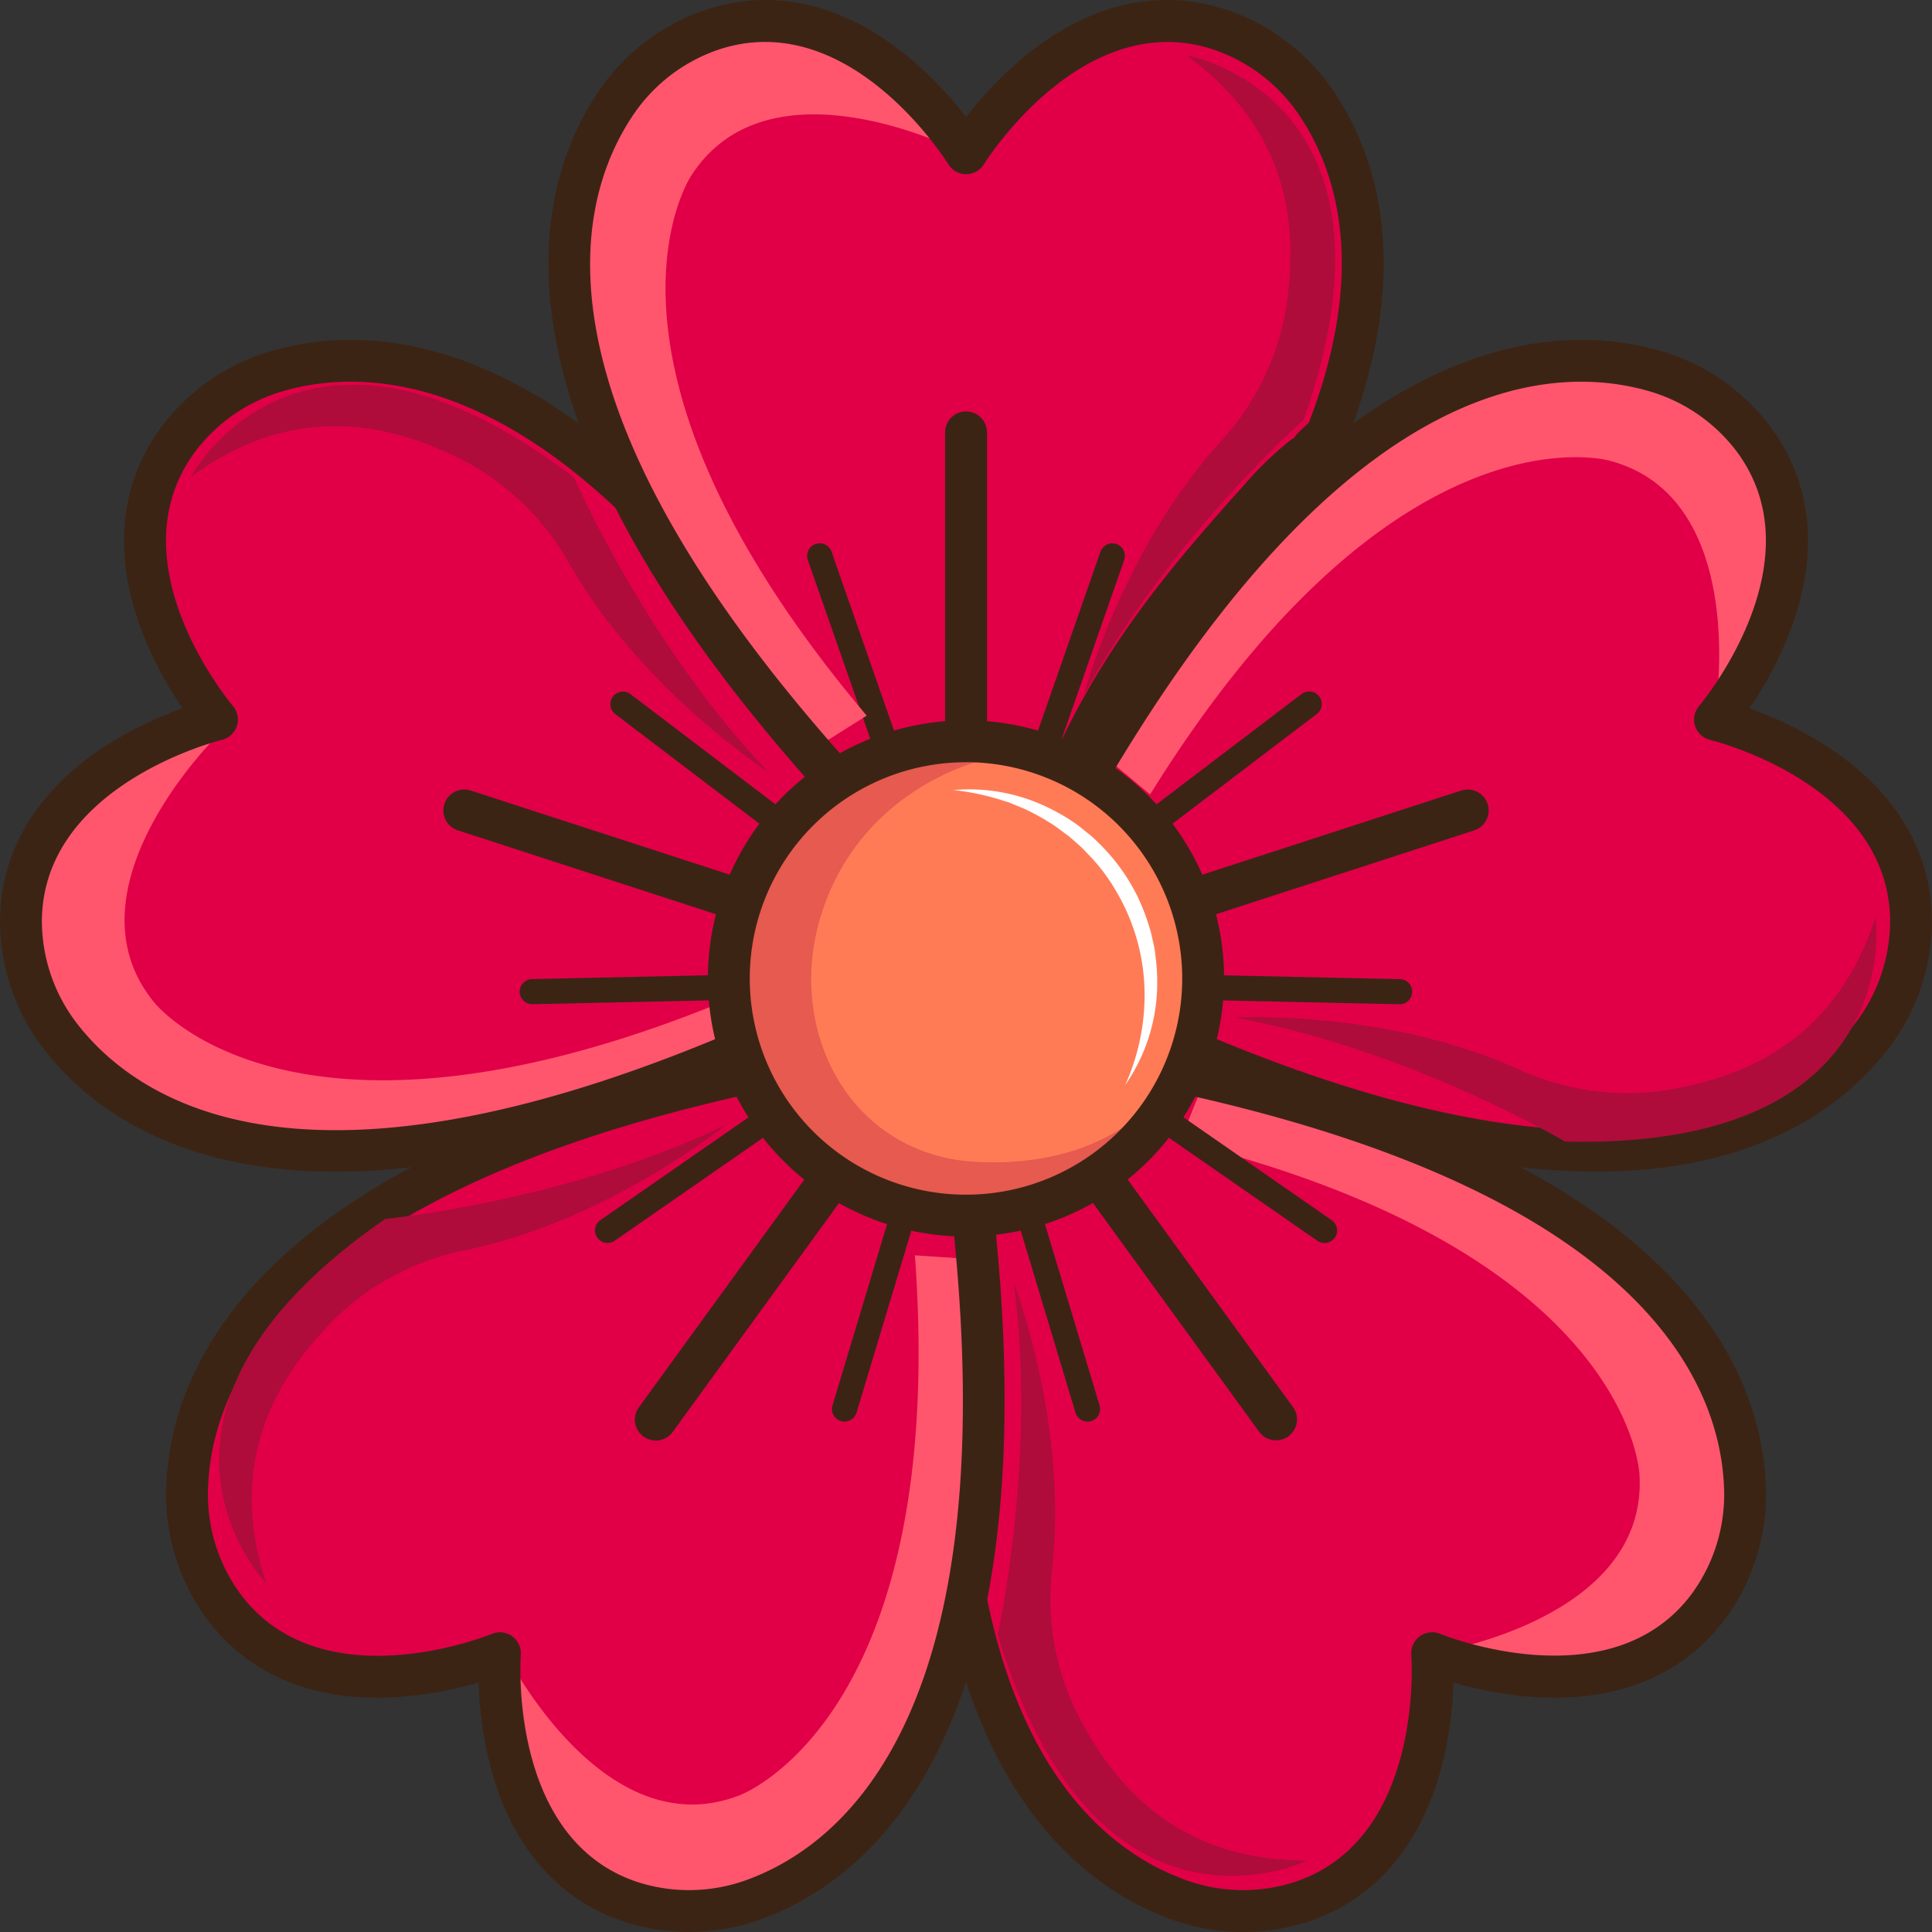 <svg id="flower6" xmlns="http://www.w3.org/2000/svg" width="200" height="200" viewBox="0 0 200 200">
  <rect x="0" y="0" width="200" height="200" fill="#333333" stroke="none"/>
  <path id="Path_635" data-name="Path 635" d="M412.049,122.646l-9.339-9.594c1.035-1.834,2.074-3.608,3.1-5.308,25.21-41.821,46.934-42.8,57.212-40.013A19.623,19.623,0,0,1,473.895,75.2c9.246,13.036-4.214,28.723-4.214,28.723s20.1,4.773,20.285,20.75a19.623,19.623,0,0,1-4.4,12.438c-6.936,8.642-26.317,21.253-75.428-1.213Z" transform="translate(-292.138 -29.365)" fill="#e10047"/>
  <path id="Path_636" data-name="Path 636" d="M404.756,107.889s-.012-.046-.04-.144c25.211-41.821,46.934-42.8,57.212-40.013A19.623,19.623,0,0,1,472.8,75.2c9.246,13.036-4.214,28.723-4.214,28.723s3.744-22.272-10.929-26.124c0,0-22.133-6.385-47.55,34.548Z" transform="translate(-291.044 -30.111)" fill="#ff566e"/>
  <path id="Path_637" data-name="Path 637" d="M432.984,74.055c13.379-9.722,24.436-9.529,31.373-7.645a21.789,21.789,0,0,1,12.072,8.311c4.226,5.96,4.781,13.325,1.6,21.3a39.737,39.737,0,0,1-4.022,7.509,39.792,39.792,0,0,1,7.669,3.711c7.259,4.588,11.14,10.873,11.222,18.177a21.766,21.766,0,0,1-4.88,13.82h0c-7.7,9.585-28.084,22.252-78.025-.6a2.167,2.167,0,0,1-1.244-2.282l1.765-12.2-8.6-8.83a2.168,2.168,0,0,1-.334-2.577C412.791,92.881,423.474,80.963,432.984,74.055Zm51.659,62.472a17.441,17.441,0,0,0,3.925-11.054c-.161-14.121-18.44-18.625-18.625-18.668a2.169,2.169,0,0,1-1.143-3.523c.122-.142,12.238-14.571,4.093-26.051a17.441,17.441,0,0,0-9.673-6.636c-10.538-2.863-31.873-1.026-57.056,42.882l8.206,8.43a2.163,2.163,0,0,1,.592,1.822l-1.684,11.643c46.181,20.722,64.524,9.671,71.365,1.156Z" transform="translate(-292.903 -30.209)" fill="#3c2415"/>
  <path id="Path_638" data-name="Path 638" d="M409.151,121.612l6.238-11.847q3.1.628,6.006,1.309c47.566,11.054,55.209,31.41,55.733,42.048a19.607,19.607,0,0,1-3.745,12.649c-9.541,12.823-28.618,4.869-28.618,4.869s1.673,20.594-13.466,25.7A19.625,19.625,0,0,1,418.108,196c-10.363-3.928-28.346-18.461-22.154-72.112Z" transform="translate(-296.511 0.506)" fill="#e10047"/>
  <path id="Path_639" data-name="Path 639" d="M412.806,110.694l.124-.082c47.566,11.054,55.209,31.41,55.733,42.048a19.607,19.607,0,0,1-3.745,12.649c-9.541,12.823-28.618,4.869-28.618,4.869s22.338-3.322,21.467-18.468c0,0-.766-23.023-47.55-34.546Z" transform="translate(-288.046 0.968)" fill="#ff566e"/>
  <path id="Path_640" data-name="Path 640" d="M463.1,126.306c13.381,9.72,16.615,20.3,16.966,27.476a21.779,21.779,0,0,1-4.175,14.048c-4.36,5.861-11.195,8.665-19.764,8.109a39.7,39.7,0,0,1-8.385-1.5,39.819,39.819,0,0,1-1.16,8.441c-2.12,8.322-6.9,13.954-13.82,16.29a21.767,21.767,0,0,1-14.651-.371h0c-11.5-4.365-29.841-19.833-23.542-74.391a2.167,2.167,0,0,1,1.786-1.888l12.146-2.091,5.742-10.907a2.168,2.168,0,0,1,2.347-1.114C438.952,112.921,453.588,119.4,463.1,126.306Zm-43.451,68.436a17.433,17.433,0,0,0,11.725.317c13.382-4.516,12.017-23.293,12-23.483a2.169,2.169,0,0,1,3-2.176c.173.071,17.641,7.135,26.042-4.158a17.435,17.435,0,0,0,3.322-11.249c-.533-10.907-8.872-30.632-58.416-41.013l-5.479,10.41a2.17,2.17,0,0,1-1.551,1.126l-11.593,1.995c-5.437,50.325,10.742,64.354,20.954,68.23Z" transform="translate(-297.278 -0.259)" fill="#3c2415"/>
  <path id="Path_641" data-name="Path 641" d="M412.808,121.613,426,123.886c.241,2.092.443,4.136.612,6.116,4.186,48.653-12.811,62.214-22.766,66a19.617,19.617,0,0,1-13.188.348c-15.142-5.113-13.474-25.714-13.474-25.714s-19.069,7.956-28.607-4.864a19.621,19.621,0,0,1-3.749-12.65c.533-11.069,8.8-32.664,61.735-43.355Z" transform="translate(-325.443 0.506)" fill="#e10047"/>
  <path id="Path_642" data-name="Path 642" d="M415.092,122.965s.036.031.116.093c4.186,48.653-12.811,62.214-22.766,66a19.617,19.617,0,0,1-13.188.348c-15.142-5.113-13.474-25.714-13.474-25.714s10.062,20.22,24.2,14.71c0,0,21.658-7.842,18.163-55.9Z" transform="translate(-313.432 7.45)" fill="#ff566e"/>
  <path id="Path_643" data-name="Path 643" d="M426.271,174.17c-5.111,15.73-14.169,22.074-20.889,24.625a21.777,21.777,0,0,1-14.651.372c-6.922-2.336-11.7-7.97-13.821-16.292a39.7,39.7,0,0,1-1.159-8.441,39.8,39.8,0,0,1-8.385,1.507c-8.569.555-15.4-2.25-19.764-8.11a21.77,21.77,0,0,1-4.175-14.048h0c.6-12.281,9.642-34.509,63.476-45.378a2.167,2.167,0,0,1,2.347,1.116l5.742,10.906,12.146,2.091a2.169,2.169,0,0,1,1.786,1.888C431.54,147.07,429.9,162.991,426.271,174.17Zm-78.513-20.176a17.426,17.426,0,0,0,3.322,11.249c8.43,11.332,25.866,4.231,26.04,4.158a2.169,2.169,0,0,1,3,2.177c-.015.185-1.335,18.981,12,23.482a17.437,17.437,0,0,0,11.726-.317c10.207-3.877,26.389-17.905,20.954-68.23L413.2,124.517a2.169,2.169,0,0,1-1.55-1.128l-5.481-10.408c-49.54,10.38-57.884,30.1-58.414,41.013Z" transform="translate(-326.209 -0.259)" fill="#3c2415"/>
  <path id="Path_644" data-name="Path 644" d="M411.6,122.651l1.916,13.25c-1.916.876-3.8,1.7-5.627,2.472-44.977,19.016-63.127,7.041-69.8-1.258a19.607,19.607,0,0,1-4.405-12.435c.181-15.981,20.291-20.759,20.291-20.759s-13.458-15.677-4.215-28.71a19.626,19.626,0,0,1,10.875-7.475c10.691-2.914,33.783-1.726,60.308,45.317Z" transform="translate(-331.509 -29.367)" fill="#e10047"/>
  <path id="Path_645" data-name="Path 645" d="M407.939,125.138s-.017.043-.053.139c-44.977,19.016-63.127,7.041-69.8-1.258a19.607,19.607,0,0,1-4.405-12.435c.181-15.981,20.291-20.759,20.291-20.759s-16.12,15.816-6.513,27.558c0,0,14.152,18.175,58.774,0Z" transform="translate(-331.509 -14.63)" fill="#ff566e"/>
  <path id="Path_646" data-name="Path 646" d="M367.03,151.5c-16.538,0-25.371-6.655-29.874-12.256a21.774,21.774,0,0,1-4.881-13.82c.083-7.305,3.963-13.591,11.224-18.179a39.794,39.794,0,0,1,7.669-3.711,39.734,39.734,0,0,1-4.024-7.509c-3.177-7.979-2.621-15.345,1.605-21.3A21.78,21.78,0,0,1,360.82,66.41h0c11.865-3.225,35.8-1.493,62.773,46.346a2.169,2.169,0,0,1-.335,2.577l-8.6,8.832,1.766,12.2a2.169,2.169,0,0,1-1.244,2.282C394.433,148.137,378.786,151.5,367.03,151.5Zm-5.071-80.907a17.428,17.428,0,0,0-9.673,6.636c-8.172,11.519,3.969,25.907,4.093,26.051a2.167,2.167,0,0,1-1.145,3.521c-.182.045-18.465,4.6-18.624,18.67a17.439,17.439,0,0,0,3.923,11.055c6.843,8.509,25.184,19.565,71.367-1.156l-1.686-11.644a2.169,2.169,0,0,1,.593-1.822l8.206-8.43C393.834,69.568,372.5,67.728,361.959,70.594Z" transform="translate(-332.274 -30.209)" fill="#3c2415"/>
  <path id="Path_647" data-name="Path 647" d="M396.342,109.607a2.165,2.165,0,0,1-.671-.108L363.159,98.934a2.167,2.167,0,1,1,1.34-4.122l32.513,10.564a2.168,2.168,0,0,1-.669,4.231Z" transform="translate(-315.766 -12.976)" fill="#3c2415"/>
  <path id="Path_648" data-name="Path 648" d="M368.052,109.755a1.3,1.3,0,0,1-.028-2.6l23.233-.507a1.3,1.3,0,1,1,.057,2.6l-23.233.507Z" transform="translate(-312.942 -5.798)" fill="#3c2415"/>
  <path id="Path_649" data-name="Path 649" d="M392.567,105.124a1.292,1.292,0,0,1-.786-.266l-18.5-14.065a1.3,1.3,0,1,1,1.575-2.07l18.5,14.065a1.3,1.3,0,0,1-.788,2.336Z" transform="translate(-309.584 -16.865)" fill="#3c2415"/>
  <path id="Path_650" data-name="Path 650" d="M398.73,118.868a2.156,2.156,0,0,1-.307.606L378.328,147.13a2.168,2.168,0,1,1-3.507-2.548l20.095-27.658a2.168,2.168,0,0,1,3.815,1.944Z" transform="translate(-308.656 1.06)" fill="#3c2415"/>
  <path id="Path_651" data-name="Path 651" d="M390.04,143.356a1.3,1.3,0,0,1-2.481-.777l6.7-22.252a1.3,1.3,0,1,1,2.491.749l-6.7,22.252Z" transform="translate(-301.381 2.91)" fill="#3c2415"/>
  <path id="Path_652" data-name="Path 652" d="M393.381,115.487a1.3,1.3,0,0,1-.5.666L373.791,129.4a1.3,1.3,0,0,1-1.482-2.138L391.4,114.016a1.3,1.3,0,0,1,1.979,1.471Z" transform="translate(-310.154 -0.96)" fill="#3c2415"/>
  <path id="Path_653" data-name="Path 653" d="M406.086,116.444a2.181,2.181,0,0,1,.481.481l20.095,27.658a2.168,2.168,0,1,1-3.508,2.548l-20.095-27.657a2.168,2.168,0,0,1,3.027-3.03Z" transform="translate(-292.825 1.061)" fill="#3c2415"/>
  <path id="Path_654" data-name="Path 654" d="M428.232,127.278a1.3,1.3,0,0,1-1.507,2.121l-19.093-13.246a1.3,1.3,0,1,1,1.482-2.137l19.093,13.247Z" transform="translate(-290.362 -0.96)" fill="#3c2415"/>
  <path id="Path_655" data-name="Path 655" d="M401.407,119.65a1.3,1.3,0,0,1,.481.677l6.7,22.252a1.3,1.3,0,0,1-2.492.749l-6.7-22.252a1.3,1.3,0,0,1,2.012-1.426Z" transform="translate(-294.76 2.911)" fill="#3c2415"/>
  <path id="Path_656" data-name="Path 656" d="M408.245,105.683a2.214,2.214,0,0,1,.606-.307l32.513-10.564a2.168,2.168,0,0,1,1.341,4.124L410.19,109.5a2.168,2.168,0,0,1-1.945-3.815Z" transform="translate(-290.096 -12.976)" fill="#3c2415"/>
  <path id="Path_657" data-name="Path 657" d="M425.471,88.7a1.3,1.3,0,0,1,1.551,2.087l-18.5,14.065a1.3,1.3,0,1,1-1.575-2.07l18.5-14.065Z" transform="translate(-290.72 -16.864)" fill="#3c2415"/>
  <path id="Path_658" data-name="Path 658" d="M409.928,106.9a1.3,1.3,0,0,1,.793-.247l23.231.507a1.3,1.3,0,0,1-.057,2.6l-23.231-.507a1.3,1.3,0,0,1-.736-2.353Z" transform="translate(-289.034 -5.798)" fill="#3c2415"/>
  <path id="Path_659" data-name="Path 659" d="M374.441,54.755a19.642,19.642,0,0,1,10.468-8.03c15.252-4.767,26.009,12.885,26.009,12.885s10.756-17.652,26.008-12.885a19.642,19.642,0,0,1,10.468,8.03c3.793,5.8,7.565,16.692.938,33.757-.147.377-1.392,1.383-1.609,1.684-.414.576-.5.513-1.162,1.037a33.819,33.819,0,0,0-4.38,4.306c-7.973,8.872-15.22,17.412-20.563,30.583l-9.7-5.919L398.9,126.122C362.359,86.358,368.371,64.029,374.441,54.755Z" transform="translate(-310.905 -43.746)" fill="#e10047"/>
  <path id="Path_660" data-name="Path 660" d="M397.2,108.985a2.168,2.168,0,0,1-2.168-2.168V72.63a2.168,2.168,0,0,1,4.336,0v34.188A2.168,2.168,0,0,1,397.2,108.985Z" transform="translate(-297.195 -27.87)" fill="#3c2415"/>
  <path id="Path_661" data-name="Path 661" d="M394.815,103.491a1.3,1.3,0,0,1-1.228-.873L385.926,80.68a1.3,1.3,0,0,1,2.457-.858l7.661,21.938a1.3,1.3,0,0,1-.8,1.656A1.255,1.255,0,0,1,394.815,103.491Z" transform="translate(-302.3 -22.707)" fill="#3c2415"/>
  <path id="Path_662" data-name="Path 662" d="M401.668,103.491a1.255,1.255,0,0,1-.428-.074,1.3,1.3,0,0,1-.8-1.656L408.1,79.822a1.3,1.3,0,0,1,2.457.858L402.9,102.618A1.3,1.3,0,0,1,401.668,103.491Z" transform="translate(-294.181 -22.706)" fill="#3c2415"/>
  <path id="Path_663" data-name="Path 663" d="M394.955,121.539l-.147-.006c-31.984-36.9-26.2-57.861-20.376-66.776A19.613,19.613,0,0,1,384.9,46.725c15.255-4.765,26.014,12.883,26.014,12.883s-20.025-10.444-28.222,2.322c0,0-12.913,19.075,18.163,55.9Z" transform="translate(-311.135 -43.745)" fill="#ff566e"/>
  <path id="Path_664" data-name="Path 664" d="M398.084,128.353c-37.162-40.436-31.414-63.734-24.68-74.022h0a21.769,21.769,0,0,1,11.635-8.912c6.973-2.179,14.15-.431,20.757,5.057a39.635,39.635,0,0,1,5.9,6.147,39.818,39.818,0,0,1,5.9-6.148c6.606-5.487,13.784-7.234,20.756-5.056a21.775,21.775,0,0,1,11.635,8.912c4.3,6.57,7.99,18.1,1.143,35.73a5.414,5.414,0,0,1-1.55,1.885c-.145.136-.281.26-.372.354a4.382,4.382,0,0,1-1.14,1.112c-.1.068-.216.153-.382.283a31.535,31.535,0,0,0-4.113,4.056c-8,8.9-15.034,17.293-20.167,29.949a2.171,2.171,0,0,1-3.138,1.035l-8.684-5.3-10.943,5.393a2.173,2.173,0,0,1-2.556-.477Zm14.739-9.238,7.554,4.611c5.284-12.007,12.191-20.217,19.969-28.872a35.723,35.723,0,0,1,4.646-4.555c.241-.192.419-.318.562-.42a.378.378,0,0,1,.087-.054c.029-.034.06-.076.1-.128a6.425,6.425,0,0,1,.882-.919c.153-.144.413-.385.564-.542,6.046-15.762,2.894-25.839-.83-31.529a17.442,17.442,0,0,0-9.3-7.148c-13.432-4.194-23.415,11.785-23.512,11.944a2.167,2.167,0,0,1-3.7,0c-.1-.162-10.03-16.156-23.511-11.944a17.437,17.437,0,0,0-9.3,7.148h0c-5.98,9.138-10.825,30,23.152,67.515l10.552-5.2a2.173,2.173,0,0,1,2.087.094Zm36.419-26.864.017-.023Z" transform="translate(-311.682 -44.509)" fill="#3c2415"/>
  <ellipse id="Ellipse_4" data-name="Ellipse 4" cx="24.55" cy="24.55" rx="24.55" ry="24.55" transform="translate(75.45 76.731)" fill="#ff7b56"/>
  <path id="Path_665" data-name="Path 665" d="M345.061,78.291s11.406-21.5,39.678.088c0,0,7.491,17.265,20.1,30.467,0,0-13.009-8.342-20.54-21.45a26.991,26.991,0,0,0-11.2-10.892C366.248,73.094,356.262,70.139,345.061,78.291Z" transform="translate(-325.303 -28.935)" fill="#af0c3b"/>
  <path id="Path_666" data-name="Path 666" d="M351.821,162.637s-16.919-17.489,12.344-37.708c0,0,18.736-1.789,35.188-9.7,0,0-11.953,9.795-26.745,12.907a26.983,26.983,0,0,0-13.82,7.285C353.424,140.883,347.528,149.466,351.821,162.637Z" transform="translate(-324.271 1.249)" fill="#af0c3b"/>
  <path id="Path_667" data-name="Path 667" d="M430.474,184.167s-21.862,10.685-32.046-23.393c0,0,4.087-18.372,1.644-36.464,0,0,5.621,14.4,4.01,29.426a26.976,26.976,0,0,0,2.659,15.394C410.281,175.919,416.622,184.18,430.474,184.167Z" transform="translate(-295.142 8.435)" fill="#af0c3b"/>
  <path id="Path_668" data-name="Path 668" d="M480.209,102.661s3.407,24.093-32.151,23.25c0,0-16.209-9.564-34.171-12.832,0,0,15.428-.9,29.225,5.28a26.981,26.981,0,0,0,15.462,2.228C466.125,119.318,475.941,115.84,480.209,102.661Z" transform="translate(-286.045 -7.737)" fill="#af0c3b"/>
  <path id="Path_669" data-name="Path 669" d="M414.745,48.2s23.967,4.206,12.177,37.762c0,0-14.106,12.46-22.765,28.534,0,0,3.914-14.951,14.052-26.162a26.987,26.987,0,0,0,6.9-14.018C426.233,66.743,425.958,56.332,414.745,48.2Z" transform="translate(-291.966 -42.496)" fill="#af0c3b"/>
  <path id="Path_670" data-name="Path 670" d="M395.521,94.518a18.674,18.674,0,0,1,10.507,2.166,19.4,19.4,0,0,1,2.347,1.443c.365.28.718.575,1.078.862a10.607,10.607,0,0,1,1.031.922,20.092,20.092,0,0,1,3.419,4.34c.224.4.454.807.666,1.218l.559,1.27a23.515,23.515,0,0,1,.881,2.625l.3,1.352c.1.451.124.915.189,1.369a19.051,19.051,0,0,1,.13,2.752,18.5,18.5,0,0,1-3.307,10.206,22.69,22.69,0,0,0,1.987-10.2,21.11,21.11,0,0,0-2.86-9.741,19.332,19.332,0,0,0-3.086-4.061,9.3,9.3,0,0,0-.916-.9c-.321-.28-.637-.57-.966-.847-.7-.494-1.357-1.051-2.1-1.479a22.842,22.842,0,0,0-2.267-1.248c-.388-.19-.8-.335-1.2-.507l-.6-.249-.623-.195A25.032,25.032,0,0,0,395.521,94.518Z" transform="translate(-296.837 -12.731)" fill="#fff"/>
  <path id="Path_671" data-name="Path 671" d="M425.1,127.566A23.827,23.827,0,1,1,404.368,92a24.821,24.821,0,0,1,2.5.13c.056.2.083.317.083.317s-12.9,2.8-16.935,16.392c-3.285,11.077,2.392,23.244,14.347,25.034,0,0,13.219,2.143,20.7-6.683Z" transform="translate(-305.118 -13.773)" fill="#e65a4f"/>
  <path id="Path_672" data-name="Path 672" d="M405.858,143.1a26.719,26.719,0,1,1,26.717-26.719A26.748,26.748,0,0,1,405.858,143.1Zm0-49.1a22.383,22.383,0,1,0,22.381,22.383A22.407,22.407,0,0,0,405.858,93.994Z" transform="translate(-305.857 -15.093)" fill="#3c2415"/>
</svg>
